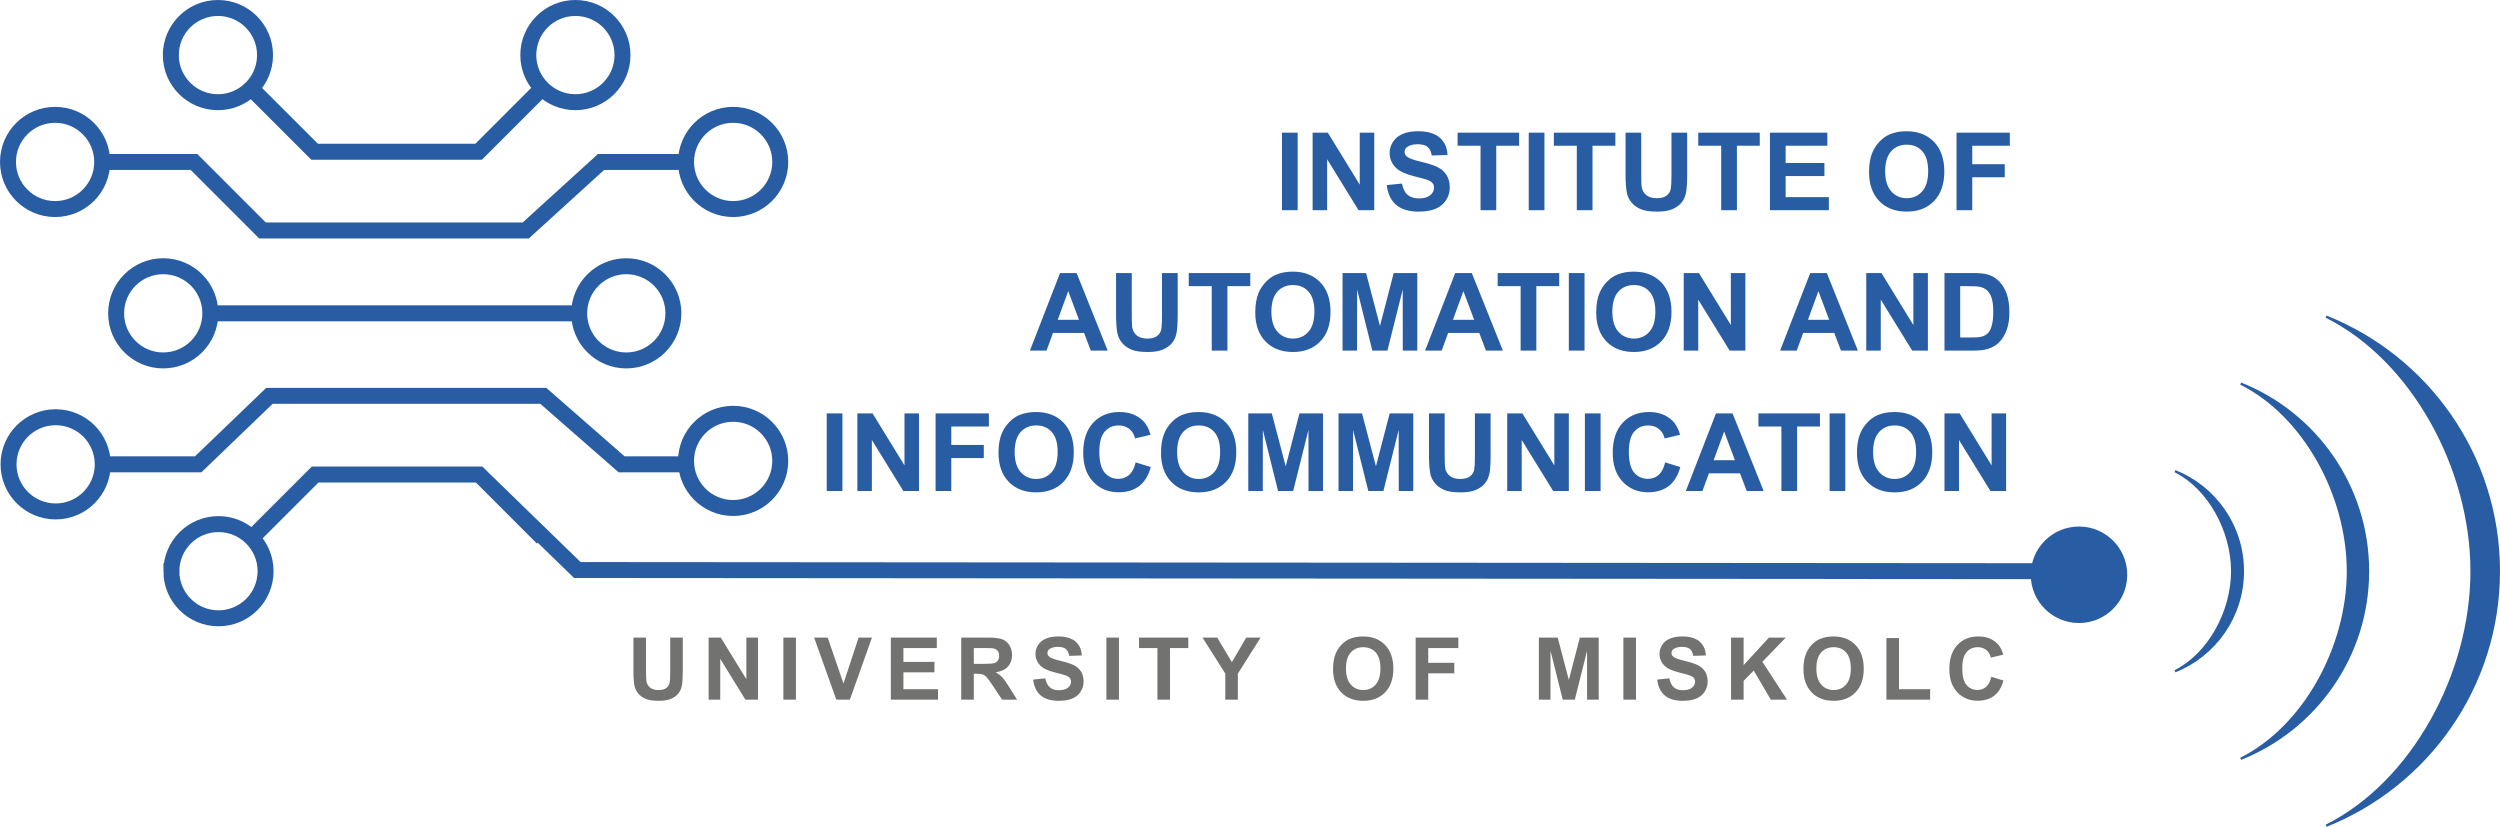 <?xml version="1.0" encoding="UTF-8"?>
<!DOCTYPE svg PUBLIC "-//W3C//DTD SVG 1.1//EN" "http://www.w3.org/Graphics/SVG/1.1/DTD/svg11.dtd">
<!-- Creator: CorelDRAW 2019 (64-Bit) -->
<svg xmlns="http://www.w3.org/2000/svg" xml:space="preserve" width="193.344mm" height="63.942mm" version="1.1" style="shape-rendering:geometricPrecision; text-rendering:geometricPrecision; image-rendering:optimizeQuality; fill-rule:evenodd; clip-rule:evenodd"
viewBox="0 0 19281.58 6376.77"
 xmlns:xlink="http://www.w3.org/1999/xlink"
 xmlns:xodm="http://www.corel.com/coreldraw/odm/2003">
 <defs>
  <style type="text/css">
   <![CDATA[
    .str0 {stroke:#285DA4;stroke-width:123.13;stroke-miterlimit:22.926}
    .str2 {stroke:#285DA4;stroke-width:123.13;stroke-miterlimit:22.926}
    .str4 {stroke:#285DA4;stroke-width:123.13;stroke-miterlimit:22.926}
    .str1 {stroke:#285DA4;stroke-width:123.13;stroke-miterlimit:22.926}
    .str3 {stroke:#285DA4;stroke-width:123.13;stroke-miterlimit:22.926}
    .str5 {stroke:#285DA4;stroke-width:17.59;stroke-miterlimit:22.926}
    .fil0 {fill:none}
    .fil1 {fill:#285DA4}
    .fil2 {fill:#285DA4;fill-rule:nonzero}
    .fil3 {fill:#727271;fill-rule:nonzero}
   ]]>
  </style>
 </defs>
 <g id="Layer_x0020_1">
  <g id="_1859130220048">
   <path class="fil0 str0" d="M1622.18 2416.63l2844.76 0m-3571.39 0c0,-200.65 162.66,-363.33 363.31,-363.33 200.66,0 363.33,162.67 363.33,363.33 0,200.65 -162.66,363.32 -363.33,363.32 -200.64,0 -363.31,-162.66 -363.31,-363.32zm3571.39 0c0,-200.65 162.66,-363.33 363.33,-363.33 200.66,0 363.33,162.67 363.33,363.33 0,200.65 -162.66,363.32 -363.33,363.32 -200.66,0 -363.33,-162.66 -363.33,-363.32z"/>
   <path class="fil0 str1" d="M788.2 1249.05l707.61 0 528.5 528.49 2030.54 0 580.85 -528.49 655.39 0m0.02 0c0,-200.66 162.66,-363.33 363.32,-363.33 200.66,0 363.33,162.66 363.33,363.33 0,200.66 -162.66,363.33 -363.33,363.33 -200.65,0 -363.32,-162.66 -363.32,-363.33zm-5229.56 0c0,-200.66 162.66,-363.33 363.33,-363.33 200.66,0 363.32,162.66 363.32,363.33 0,200.66 -162.65,363.33 -363.32,363.33 -200.66,0 -363.33,-162.66 -363.33,-363.33z"/>
   <path class="fil0 str2" d="M1937.66 681.77l488.53 488.53 1265.35 0 488.94 -488.94m-2863.04 -256.48c0,-200.66 162.67,-363.33 363.33,-363.33 200.65,0 363.32,162.66 363.32,363.33 0,100.32 -40.66,191.15 -106.4,256.89l-0.02 0c-65.76,65.76 -156.56,106.43 -256.9,106.43 -200.65,0 -363.33,-162.65 -363.33,-363.32zm2757.05 0c0,-200.66 162.66,-363.33 363.32,-363.33 200.66,0 363.33,162.66 363.33,363.33 0,200.66 -162.66,363.32 -363.33,363.32 -100.53,0 -191.56,-40.84 -257.33,-106.84l0 -0.02c-65.49,-65.71 -105.99,-156.34 -105.99,-256.46z"/>
   <path class="fil0 str3" d="M792.43 3581.28l735.98 0 549.71 -528.48 2111.98 0 604.17 528.48 497.81 0m-5226.29 0c0,200.65 162.66,363.32 363.33,363.32 200.66,0 363.33,-162.66 363.33,-363.32 0,-200.66 -162.66,-363.33 -363.33,-363.33 -200.66,0 -363.33,162.66 -363.33,363.33zm5225.34 -26.51c0,-200.66 162.66,-363.33 363.32,-363.33 200.66,0 363.33,162.66 363.33,363.33 0,200.66 -162.66,363.33 -363.33,363.33 -200.65,0 -363.32,-162.66 -363.32,-363.33z"/>
   <path class="fil0 str4" d="M1941.88 4148.56l488.53 -488.53 1265.34 0 488.94 488.95m-457.79 -457.77l725.92 705.31 11380.08 8.94m-14511.26 -0.01c0,200.66 162.66,363.33 363.33,363.33 200.66,0 363.33,-162.66 363.33,-363.33 0,-100.33 -40.67,-191.15 -106.41,-256.89l-0.01 0c-65.76,-65.76 -156.57,-106.42 -256.91,-106.42 -200.66,0 -363.33,162.66 -363.33,363.31z"/>
   <path class="fil1 str5" d="M15671.19 4433.06c0,200.66 162.66,363.33 363.33,363.33 200.65,0 363.32,-162.66 363.32,-363.33 0,-200.64 -162.66,-363.33 -363.32,-363.33 -200.66,0 -363.33,162.68 -363.33,363.33zm1103.98 -799.23c306.68,121.99 523.56,421.52 523.56,771.62 0,350.1 -216.88,649.63 -523.56,771.6l0 0c261.31,-130.57 440.83,-459.65 440.83,-771.6 0,-311.95 -179.5,-641.03 -440.83,-771.62l0 0zm506.78 -675.24c575.08,228.73 981.72,790.37 981.7,1446.86 0,656.47 -406.63,1218.11 -981.7,1446.86l0 0c490,-244.87 826.62,-861.93 826.62,-1446.86 0,-584.94 -336.6,-1201.99 -826.62,-1446.86l0 0zm658.84 -516.31c780.26,310.34 1332.02,1072.42 1332,1963.15 0,890.75 -551.74,1652.81 -1332,1963.18l0 0c664.85,-332.25 1121.57,-1169.49 1121.57,-1963.18 0,-793.66 -456.71,-1630.89 -1121.57,-1963.15l0 0z"/>
   <path class="fil2" d="M9887.44 1621.32l0 -598.2 121.15 0 0 598.2 -121.15 0zm236.3 0l0 -598.2 117.24 0 246.2 400.89 0 -400.89 111.95 0 0 598.2 -121.01 0 -242.43 -393.23 0 393.23 -111.95 0zm571.61 -193.83l117.81 -11.7c7.1,39.4 21.3,68.23 42.88,86.75 21.59,18.52 50.69,27.7 87.31,27.7 38.71,0 67.95,-8.22 87.59,-24.64 19.63,-16.44 29.52,-35.65 29.52,-57.65 0,-14.2 -4.18,-26.18 -12.4,-36.2 -8.22,-9.88 -22.7,-18.52 -43.3,-25.76 -14.07,-5.02 -46.09,-13.65 -96.23,-26.18 -64.46,-16.16 -109.72,-35.93 -135.76,-59.46 -36.63,-33.01 -54.87,-73.25 -54.87,-120.73 0,-30.5 8.64,-59.18 25.76,-85.78 17.27,-26.6 42.05,-46.79 74.5,-60.71 32.45,-13.92 71.43,-20.88 117.39,-20.88 74.78,0 131.17,16.56 168.91,49.84 37.88,33.28 57.65,77.57 59.6,133.13l-121.15 4.18c-5.15,-30.92 -16.15,-53.05 -33,-66.57 -16.84,-13.5 -42.19,-20.32 -75.89,-20.32 -34.8,0 -62.1,7.24 -81.74,21.72 -12.67,9.33 -19.08,21.72 -19.08,37.32 0,14.2 5.99,26.32 17.97,36.34 15.18,12.95 52.08,26.32 110.7,40.25 58.62,13.78 101.93,28.26 129.91,43.02 28.13,14.9 50.13,35.09 66.01,60.85 15.88,25.76 23.8,57.51 23.8,95.24 0,34.26 -9.46,66.43 -28.54,96.37 -19.08,29.94 -45.95,52.22 -80.76,66.7 -34.81,14.62 -78.27,21.86 -130.2,21.86 -75.6,0 -133.67,-17.4 -174.19,-52.36 -40.52,-34.81 -64.61,-85.64 -72.55,-152.33zm723.53 193.83l0 -497.11 -177.13 0 0 -101.09 474.55 0 0 101.09 -176.29 0 0 497.11 -121.14 0zm371.65 0l0 -598.2 121.15 0 0 598.2 -121.15 0zm370.82 0l0 -497.11 -177.13 0 0 -101.09 474.55 0 0 101.09 -176.29 0 0 497.11 -121.14 0zm375.83 -598.2l121.14 0 0 324.16c0,51.52 1.54,84.81 4.46,99.98 5.16,24.51 17.27,44.29 36.48,59.05 19.36,14.9 45.67,22.28 79.09,22.28 33.84,0 59.46,-6.96 76.73,-21.03 17.26,-14.06 27.57,-31.18 31.05,-51.66 3.48,-20.46 5.29,-54.3 5.29,-101.65l0 -331.12 121.15 0 0 314.56c0,71.85 -3.2,122.67 -9.75,152.33 -6.54,29.66 -18.52,54.72 -36.06,75.19 -17.4,20.47 -40.8,36.62 -70.04,48.74 -29.38,12.12 -67.54,18.24 -114.75,18.24 -56.94,0 -100.12,-6.54 -129.5,-19.78 -29.38,-13.22 -52.64,-30.36 -69.76,-51.52 -17.13,-21.16 -28.27,-43.16 -33.7,-66.42 -7.94,-34.26 -11.84,-84.94 -11.84,-151.92l0 -319.43zm737.87 598.2l0 -497.11 -177.13 0 0 -101.09 474.55 0 0 101.09 -176.29 0 0 497.11 -121.14 0zm375.83 0l0 -598.2 442.81 0 0 101.09 -321.67 0 0 132.84 299.11 0 0 101.09 -299.11 0 0 162.09 333.36 0 0 101.09 -454.5 0zm764.32 -295.48c0,-60.99 9.19,-112.23 27.43,-153.73 13.5,-30.5 32.17,-57.93 55.7,-82.16 23.54,-24.23 49.3,-42.19 77.29,-54.03 37.32,-15.74 80.34,-23.67 129.08,-23.67 88.29,0 158.75,27.42 211.8,82.16 52.91,54.86 79.36,131.03 79.36,228.64 0,96.78 -26.32,172.53 -78.81,227.11 -52.5,54.72 -122.81,82.02 -210.67,82.02 -88.99,0 -159.86,-27.16 -212.36,-81.6 -52.5,-54.31 -78.81,-129.23 -78.81,-224.74zm124.49 -4.04c0,67.81 15.74,119.19 47.07,154.29 31.32,34.94 71.16,52.5 119.33,52.5 48.32,0 87.86,-17.41 118.91,-52.08 30.92,-34.81 46.37,-86.89 46.37,-156.38 0,-68.64 -15.04,-119.89 -45.26,-153.59 -30.08,-33.84 -70.05,-50.68 -120.03,-50.68 -49.85,0 -90.09,17.12 -120.59,51.24 -30.5,34.26 -45.81,85.78 -45.81,154.71zm550.45 299.52l0 -598.2 411.05 0 0 101.09 -289.92 0 0 142.03 250.64 0 0 101.09 -250.64 0 0 253.98 -121.14 0zm-6546.85 1082.72l-130.47 0 -51.66 -136.19 -239.92 0 -49.71 136.19 -128.11 0 232.26 -598.2 127.97 0 239.64 598.2zm-221.4 -237.28l-83.13 -221.4 -80.76 221.4 163.89 0zm285.88 -360.92l121.14 0 0 324.16c0,51.52 1.54,84.81 4.46,99.98 5.16,24.51 17.27,44.29 36.48,59.05 19.36,14.9 45.67,22.28 79.09,22.28 33.84,0 59.46,-6.96 76.73,-21.03 17.26,-14.06 27.57,-31.18 31.05,-51.66 3.48,-20.46 5.29,-54.3 5.29,-101.65l0 -331.12 121.15 0 0 314.56c0,71.85 -3.2,122.67 -9.75,152.33 -6.54,29.66 -18.52,54.72 -36.06,75.19 -17.4,20.47 -40.8,36.62 -70.04,48.74 -29.38,12.12 -67.54,18.24 -114.75,18.24 -56.94,0 -100.12,-6.54 -129.5,-19.78 -29.38,-13.22 -52.64,-30.36 -69.76,-51.52 -17.13,-21.16 -28.27,-43.16 -33.7,-66.42 -7.94,-34.26 -11.84,-84.94 -11.84,-151.92l0 -319.43zm737.87 598.2l0 -497.11 -177.13 0 0 -101.09 474.55 0 0 101.09 -176.29 0 0 497.11 -121.14 0zm335.72 -295.48c0,-60.99 9.19,-112.23 27.43,-153.73 13.5,-30.5 32.17,-57.93 55.7,-82.16 23.54,-24.23 49.3,-42.19 77.29,-54.03 37.32,-15.74 80.34,-23.67 129.08,-23.67 88.29,0 158.75,27.42 211.8,82.16 52.91,54.86 79.36,131.03 79.36,228.64 0,96.78 -26.32,172.53 -78.81,227.11 -52.5,54.72 -122.81,82.02 -210.67,82.02 -88.99,0 -159.86,-27.16 -212.36,-81.6 -52.5,-54.31 -78.81,-129.23 -78.81,-224.74zm124.49 -4.04c0,67.81 15.74,119.19 47.07,154.29 31.32,34.94 71.16,52.5 119.33,52.5 48.32,0 87.86,-17.41 118.91,-52.08 30.92,-34.81 46.37,-86.89 46.37,-156.38 0,-68.64 -15.04,-119.89 -45.26,-153.59 -30.08,-33.84 -70.05,-50.68 -120.03,-50.68 -49.85,0 -90.09,17.12 -120.59,51.24 -30.5,34.26 -45.81,85.78 -45.81,154.71zm548.78 299.52l0 -598.2 181.44 0 107.22 407.99 105.97 -407.99 181.85 0 0 598.2 -111.95 0 -0.42 -470.93 -117.94 470.93 -116.41 0 -117.39 -470.93 -0.42 470.93 -111.95 0zm1236.52 0l-130.47 0 -51.66 -136.19 -239.92 0 -49.71 136.19 -128.11 0 232.26 -598.2 127.97 0 239.64 598.2zm-221.4 -237.28l-83.13 -221.4 -80.76 221.4 163.89 0zm358.42 237.28l0 -497.11 -177.13 0 0 -101.09 474.55 0 0 101.09 -176.29 0 0 497.11 -121.14 0zm371.65 0l0 -598.2 121.15 0 0 598.2 -121.15 0zm211.23 -295.48c0,-60.99 9.19,-112.23 27.43,-153.73 13.5,-30.5 32.17,-57.93 55.7,-82.16 23.54,-24.23 49.3,-42.19 77.29,-54.03 37.32,-15.74 80.34,-23.67 129.08,-23.67 88.29,0 158.75,27.42 211.8,82.16 52.91,54.86 79.36,131.03 79.36,228.64 0,96.78 -26.32,172.53 -78.81,227.11 -52.5,54.72 -122.81,82.02 -210.67,82.02 -88.99,0 -159.86,-27.16 -212.36,-81.6 -52.5,-54.31 -78.81,-129.23 -78.81,-224.74zm124.49 -4.04c0,67.81 15.74,119.19 47.07,154.29 31.32,34.94 71.16,52.5 119.33,52.5 48.32,0 87.86,-17.41 118.91,-52.08 30.92,-34.81 46.37,-86.89 46.37,-156.38 0,-68.64 -15.04,-119.89 -45.26,-153.59 -30.08,-33.84 -70.05,-50.68 -120.03,-50.68 -49.85,0 -90.09,17.12 -120.59,51.24 -30.5,34.26 -45.81,85.78 -45.81,154.71zm550.45 299.52l0 -598.2 117.24 0 246.2 400.89 0 -400.89 111.95 0 0 598.2 -121.01 0 -242.43 -393.23 0 393.23 -111.95 0zm1343.31 0l-130.47 0 -51.66 -136.19 -239.92 0 -49.71 136.19 -128.11 0 232.26 -598.2 127.97 0 239.64 598.2zm-221.4 -237.28l-83.13 -221.4 -80.76 221.4 163.89 0zm285.88 237.28l0 -598.2 117.24 0 246.2 400.89 0 -400.89 111.95 0 0 598.2 -121.01 0 -242.43 -393.23 0 393.23 -111.95 0zm603.36 -598.2l220.29 0c49.71,0 87.59,3.76 113.63,11.42 34.94,10.3 65.02,28.68 89.95,55.14 25.06,26.32 44,58.62 57.08,96.91 12.95,38.16 19.5,85.36 19.5,141.33 0,49.3 -6.12,91.63 -18.38,127.27 -14.9,43.59 -36.2,78.81 -63.92,105.69 -20.88,20.47 -49.16,36.34 -84.66,47.76 -26.6,8.5 -62.11,12.68 -106.67,12.68l-226.83 0 0 -598.2zm121.14 101.09l0 396.02 89.81 0c33.56,0 57.79,-1.94 72.69,-5.7 19.64,-4.88 35.78,-13.23 48.6,-24.93 12.95,-11.7 23.4,-30.92 31.47,-57.64 8.21,-26.74 12.25,-63.37 12.25,-109.59 0,-46.23 -4.04,-81.6 -12.25,-106.39 -8.08,-24.78 -19.5,-44 -34.12,-57.92 -14.62,-13.79 -33.14,-23.26 -55.7,-28.13 -16.71,-3.76 -49.71,-5.7 -98.73,-5.7l-54.03 0zm-8742.08 1579.83l0 -598.2 121.15 0 0 598.2 -121.15 0zm236.3 0l0 -598.2 117.24 0 246.2 400.89 0 -400.89 111.95 0 0 598.2 -121.01 0 -242.43 -393.23 0 393.23 -111.95 0zm603.36 0l0 -598.2 411.05 0 0 101.09 -289.92 0 0 142.03 250.64 0 0 101.09 -250.64 0 0 253.98 -121.14 0zm485.27 -295.48c0,-60.99 9.19,-112.23 27.43,-153.73 13.5,-30.5 32.17,-57.93 55.7,-82.16 23.54,-24.23 49.3,-42.19 77.29,-54.03 37.32,-15.74 80.34,-23.67 129.08,-23.67 88.29,0 158.75,27.42 211.8,82.16 52.91,54.86 79.36,131.03 79.36,228.64 0,96.78 -26.32,172.53 -78.81,227.11 -52.5,54.72 -122.81,82.02 -210.67,82.02 -88.99,0 -159.86,-27.16 -212.36,-81.6 -52.5,-54.31 -78.81,-129.23 -78.81,-224.74zm124.49 -4.04c0,67.81 15.74,119.19 47.07,154.29 31.32,34.94 71.16,52.5 119.33,52.5 48.32,0 87.86,-17.41 118.91,-52.08 30.92,-34.81 46.37,-86.89 46.37,-156.38 0,-68.64 -15.04,-119.89 -45.26,-153.59 -30.08,-33.84 -70.05,-50.68 -120.03,-50.68 -49.85,0 -90.09,17.12 -120.59,51.24 -30.5,34.26 -45.81,85.78 -45.81,154.71zm933.11 78.95l116.96 35.92c-17.96,65.87 -47.9,114.75 -89.67,146.77 -41.78,31.89 -94.68,47.9 -158.88,47.9 -79.51,0 -144.82,-27.15 -196.06,-81.46 -51.1,-54.3 -76.72,-128.53 -76.72,-222.79 0,-99.57 25.76,-176.99 77.14,-232.13 51.38,-55.14 119.05,-82.7 202.88,-82.7 73.24,0 132.7,21.72 178.37,65.02 27.3,25.62 47.62,62.39 61.27,110.43l-119.47 28.4c-7.1,-30.92 -21.86,-55.42 -44.28,-73.38 -22.56,-17.96 -49.85,-26.88 -81.89,-26.88 -44.42,0 -80.48,15.88 -108.05,47.76 -27.7,31.75 -41.5,83.27 -41.5,154.57 0,75.47 13.65,129.36 40.8,161.39 27.3,32.16 62.67,48.18 106.25,48.18 32.16,0 59.88,-10.16 82.99,-30.64 23.12,-20.46 39.82,-52.5 49.85,-96.36zm195.63 -74.91c0,-60.99 9.19,-112.23 27.43,-153.73 13.5,-30.5 32.17,-57.93 55.7,-82.16 23.54,-24.23 49.3,-42.19 77.29,-54.03 37.32,-15.74 80.34,-23.67 129.08,-23.67 88.29,0 158.75,27.42 211.8,82.16 52.91,54.86 79.36,131.03 79.36,228.64 0,96.78 -26.32,172.53 -78.81,227.11 -52.5,54.72 -122.81,82.02 -210.67,82.02 -88.99,0 -159.86,-27.16 -212.36,-81.6 -52.5,-54.31 -78.81,-129.23 -78.81,-224.74zm124.49 -4.04c0,67.81 15.74,119.19 47.07,154.29 31.32,34.94 71.16,52.5 119.33,52.5 48.32,0 87.86,-17.41 118.91,-52.08 30.92,-34.81 46.37,-86.89 46.37,-156.38 0,-68.64 -15.04,-119.89 -45.26,-153.59 -30.08,-33.84 -70.05,-50.68 -120.03,-50.68 -49.85,0 -90.09,17.12 -120.59,51.24 -30.5,34.26 -45.81,85.78 -45.81,154.71zm548.78 299.52l0 -598.2 181.44 0 107.22 407.99 105.97 -407.99 181.85 0 0 598.2 -111.95 0 -0.42 -470.93 -117.94 470.93 -116.41 0 -117.39 -470.93 -0.42 470.93 -111.95 0zm695.96 0l0 -598.2 181.44 0 107.22 407.99 105.97 -407.99 181.85 0 0 598.2 -111.95 0 -0.42 -470.93 -117.94 470.93 -116.41 0 -117.39 -470.93 -0.42 470.93 -111.95 0zm697.63 -598.2l121.14 0 0 324.16c0,51.52 1.54,84.81 4.46,99.98 5.16,24.51 17.27,44.29 36.48,59.05 19.36,14.9 45.67,22.28 79.09,22.28 33.84,0 59.46,-6.96 76.73,-21.03 17.26,-14.06 27.57,-31.18 31.05,-51.66 3.48,-20.46 5.29,-54.3 5.29,-101.65l0 -331.12 121.15 0 0 314.56c0,71.85 -3.2,122.67 -9.75,152.33 -6.54,29.66 -18.52,54.72 -36.06,75.19 -17.4,20.47 -40.8,36.62 -70.04,48.74 -29.38,12.12 -67.54,18.24 -114.75,18.24 -56.94,0 -100.12,-6.54 -129.5,-19.78 -29.38,-13.22 -52.64,-30.36 -69.76,-51.52 -17.13,-21.16 -28.27,-43.16 -33.7,-66.42 -7.94,-34.26 -11.84,-84.94 -11.84,-151.92l0 -319.43zm603.36 598.2l0 -598.2 117.24 0 246.2 400.89 0 -400.89 111.95 0 0 598.2 -121.01 0 -242.43 -393.23 0 393.23 -111.95 0zm599.18 0l0 -598.2 121.15 0 0 598.2 -121.15 0zm618.96 -220.57l116.96 35.92c-17.96,65.87 -47.9,114.75 -89.67,146.77 -41.78,31.89 -94.68,47.9 -158.88,47.9 -79.51,0 -144.82,-27.15 -196.06,-81.46 -51.1,-54.3 -76.72,-128.53 -76.72,-222.79 0,-99.57 25.76,-176.99 77.14,-232.13 51.38,-55.14 119.05,-82.7 202.88,-82.7 73.24,0 132.7,21.72 178.37,65.02 27.3,25.62 47.62,62.39 61.27,110.43l-119.47 28.4c-7.1,-30.92 -21.86,-55.42 -44.28,-73.38 -22.56,-17.96 -49.85,-26.88 -81.89,-26.88 -44.42,0 -80.48,15.88 -108.05,47.76 -27.7,31.75 -41.5,83.27 -41.5,154.57 0,75.47 13.65,129.36 40.8,161.39 27.3,32.16 62.67,48.18 106.25,48.18 32.16,0 59.88,-10.16 82.99,-30.64 23.12,-20.46 39.82,-52.5 49.85,-96.36zm759.59 220.57l-130.47 0 -51.66 -136.19 -239.92 0 -49.71 136.19 -128.11 0 232.26 -598.2 127.97 0 239.64 598.2zm-221.4 -237.28l-83.13 -221.4 -80.76 221.4 163.89 0zm358.42 237.28l0 -497.11 -177.13 0 0 -101.09 474.55 0 0 101.09 -176.29 0 0 497.11 -121.14 0zm371.65 0l0 -598.2 121.15 0 0 598.2 -121.15 0zm211.23 -295.48c0,-60.99 9.19,-112.23 27.43,-153.73 13.5,-30.5 32.17,-57.93 55.7,-82.16 23.54,-24.23 49.3,-42.19 77.29,-54.03 37.32,-15.74 80.34,-23.67 129.08,-23.67 88.29,0 158.75,27.42 211.8,82.16 52.91,54.86 79.36,131.03 79.36,228.64 0,96.78 -26.32,172.53 -78.81,227.11 -52.5,54.72 -122.81,82.02 -210.67,82.02 -88.99,0 -159.86,-27.16 -212.36,-81.6 -52.5,-54.31 -78.81,-129.23 -78.81,-224.74zm124.49 -4.04c0,67.81 15.74,119.19 47.07,154.29 31.32,34.94 71.16,52.5 119.33,52.5 48.32,0 87.86,-17.41 118.91,-52.08 30.92,-34.81 46.37,-86.89 46.37,-156.38 0,-68.64 -15.04,-119.89 -45.26,-153.59 -30.08,-33.84 -70.05,-50.68 -120.03,-50.68 -49.85,0 -90.09,17.12 -120.59,51.24 -30.5,34.26 -45.81,85.78 -45.81,154.71zm550.45 299.52l0 -598.2 117.24 0 246.2 400.89 0 -400.89 111.95 0 0 598.2 -121.01 0 -242.43 -393.23 0 393.23 -111.95 0z"/>
   <path class="fil3" d="M4885.43 4917.37l97.01 0 0 259.61c0,41.26 1.23,67.91 3.57,80.06 4.13,19.64 13.82,35.46 29.22,47.29 15.5,11.93 36.57,17.84 63.34,17.84 27.1,0 47.62,-5.57 61.44,-16.84 13.83,-11.26 22.08,-24.97 24.87,-41.37 2.78,-16.4 4.24,-43.49 4.24,-81.41l0 -265.18 97.01 0 0 251.91c0,57.54 -2.56,98.25 -7.81,122 -5.24,23.75 -14.83,43.83 -28.88,60.23 -13.94,16.39 -32.67,29.33 -56.09,39.02 -23.54,9.7 -54.09,14.61 -91.89,14.61 -45.62,0 -80.18,-5.24 -103.72,-15.84 -23.53,-10.59 -42.14,-24.3 -55.87,-41.26 -13.71,-16.95 -22.64,-34.57 -26.99,-53.19 -6.35,-27.43 -9.47,-68.02 -9.47,-121.66l0 -255.82zm579.86 479.07l0 -479.07 93.89 0 197.16 321.05 0 -321.05 89.65 0 0 479.07 -96.9 0 -194.15 -314.92 0 314.92 -89.65 0zm576.51 0l0 -479.07 97.02 0 0 479.07 -97.02 0zm408.46 0l-171.4 -479.07 104.82 0 121.67 354.62 116.75 -354.62 103.04 0 -170.39 479.07 -104.48 0zm420.39 0l0 -479.07 354.61 0 0 80.96 -257.59 0 0 106.39 239.53 0 0 80.96 -239.53 0 0 129.8 266.97 0 0 80.96 -363.98 0zm542.94 0l0 -479.07 203.73 0c51.19,0 88.44,4.35 111.62,12.93 23.31,8.59 41.83,23.86 55.76,45.83 13.94,22.08 20.97,47.17 20.97,75.49 0,36.02 -10.48,65.68 -31.56,89.11 -21.07,23.42 -52.53,38.14 -94.45,44.27 20.85,12.16 38.03,25.54 51.52,40.14 13.6,14.61 31.89,40.6 54.87,77.84l58.43 93.45 -115.64 0 -69.36 -104.6c-24.87,-37.13 -41.93,-60.55 -51.19,-70.25 -9.13,-9.59 -18.84,-16.29 -29.1,-19.86 -10.37,-3.57 -26.66,-5.36 -48.96,-5.36l-19.63 0 0 200.06 -97.01 0zm97.01 -276.33l71.59 0c46.39,0 75.27,-2 86.87,-5.91 11.48,-3.9 20.62,-10.7 27.1,-20.29 6.58,-9.58 9.81,-21.63 9.81,-36.02 0,-16.17 -4.35,-29.1 -12.93,-39.13 -8.59,-9.93 -20.74,-16.18 -36.36,-18.74 -7.91,-1.12 -31.44,-1.68 -70.59,-1.68l-75.49 0 0 121.78zm457.42 121.11l94.34 -9.37c5.68,31.56 17.06,54.65 34.35,69.48 17.28,14.83 40.59,22.19 69.92,22.19 31.01,0 54.42,-6.58 70.15,-19.74 15.73,-13.16 23.64,-28.55 23.64,-46.17 0,-11.37 -3.34,-20.96 -9.92,-28.99 -6.58,-7.92 -18.17,-14.83 -34.68,-20.63 -11.27,-4.01 -36.92,-10.92 -77.06,-20.96 -51.63,-12.93 -87.88,-28.77 -108.73,-47.62 -29.32,-26.43 -43.93,-58.65 -43.93,-96.68 0,-24.42 6.91,-47.4 20.62,-68.69 13.83,-21.3 33.68,-37.48 59.67,-48.63 25.98,-11.15 57.2,-16.72 94,-16.72 59.89,0 105.05,13.27 135.27,39.92 30.33,26.66 46.16,62.11 47.73,106.61l-97.02 3.35c-4.12,-24.76 -12.93,-42.49 -26.43,-53.3 -13.49,-10.82 -33.79,-16.29 -60.77,-16.29 -27.87,0 -49.73,5.79 -65.46,17.39 -10.14,7.48 -15.28,17.4 -15.28,29.89 0,11.38 4.8,21.08 14.39,29.11 12.16,10.37 41.71,21.07 88.66,32.22 46.94,11.04 81.63,22.64 104.04,34.46 22.53,11.94 40.15,28.1 52.87,48.74 12.71,20.63 19.07,46.05 19.07,76.27 0,27.43 -7.59,53.19 -22.87,77.17 -15.27,23.98 -36.8,41.83 -64.67,53.42 -27.88,11.71 -62.67,17.5 -104.26,17.5 -60.55,0 -107.06,-13.94 -139.51,-41.93 -32.45,-27.88 -51.74,-68.58 -58.1,-122zm565.02 155.23l0 -479.07 97.02 0 0 479.07 -97.02 0zm393.63 0l0 -398.11 -141.85 0 0 -80.96 380.04 0 0 80.96 -141.17 0 0 398.11 -97.01 0zm523.43 0l0 -201.62 -175.64 -277.45 113.41 0 113.3 189.69 110.29 -189.69 111.3 0 -175.64 278.12 0 200.95 -97.01 0zm831.18 -236.63c0,-48.85 7.36,-89.88 21.97,-123.11 10.81,-24.42 25.76,-46.39 44.61,-65.8 18.84,-19.4 39.47,-33.79 61.89,-43.26 29.88,-12.61 64.34,-18.96 103.37,-18.96 70.71,0 127.13,21.97 169.62,65.79 42.37,43.94 63.57,104.94 63.57,183.11 0,77.51 -21.08,138.17 -63.12,181.88 -42.04,43.83 -98.36,65.68 -168.72,65.68 -71.26,0 -128.02,-21.74 -170.06,-65.34 -42.04,-43.49 -63.12,-103.49 -63.12,-179.99zm99.7 -3.23c0,54.3 12.6,95.45 37.69,123.55 25.09,27.99 56.98,42.04 95.57,42.04 38.69,0 70.37,-13.94 95.24,-41.71 24.75,-27.88 37.13,-69.59 37.13,-125.24 0,-54.97 -12.04,-96.01 -36.24,-122.99 -24.08,-27.11 -56.1,-40.6 -96.13,-40.6 -39.92,0 -72.15,13.72 -96.57,41.04 -24.42,27.43 -36.69,68.69 -36.69,123.9zm537.48 239.86l0 -479.07 329.19 0 0 80.96 -232.17 0 0 113.75 200.73 0 0 80.96 -200.73 0 0 203.4 -97.01 0zm950.17 0l0 -479.07 145.3 0 85.86 326.74 84.86 -326.74 145.64 0 0 479.07 -89.65 0 -0.34 -377.15 -94.45 377.15 -93.22 0 -94.01 -377.15 -0.33 377.15 -89.65 0zm652.01 0l0 -479.07 97.02 0 0 479.07 -97.02 0zm260.48 -155.23l94.34 -9.37c5.68,31.56 17.06,54.65 34.35,69.48 17.28,14.83 40.59,22.19 69.92,22.19 31.01,0 54.42,-6.58 70.15,-19.74 15.73,-13.16 23.64,-28.55 23.64,-46.17 0,-11.37 -3.34,-20.96 -9.92,-28.99 -6.58,-7.92 -18.17,-14.83 -34.68,-20.63 -11.27,-4.01 -36.92,-10.92 -77.06,-20.96 -51.63,-12.93 -87.88,-28.77 -108.73,-47.62 -29.32,-26.43 -43.93,-58.65 -43.93,-96.68 0,-24.42 6.91,-47.4 20.62,-68.69 13.83,-21.3 33.68,-37.48 59.67,-48.63 25.98,-11.15 57.2,-16.72 94,-16.72 59.89,0 105.05,13.27 135.27,39.92 30.33,26.66 46.16,62.11 47.73,106.61l-97.02 3.35c-4.12,-24.76 -12.93,-42.49 -26.43,-53.3 -13.49,-10.82 -33.79,-16.29 -60.77,-16.29 -27.87,0 -49.73,5.79 -65.46,17.39 -10.14,7.48 -15.28,17.4 -15.28,29.89 0,11.38 4.8,21.08 14.39,29.11 12.16,10.37 41.71,21.07 88.66,32.22 46.94,11.04 81.63,22.64 104.04,34.46 22.53,11.94 40.15,28.1 52.87,48.74 12.71,20.63 19.07,46.05 19.07,76.27 0,27.43 -7.59,53.19 -22.87,77.17 -15.27,23.98 -36.8,41.83 -64.67,53.42 -27.88,11.71 -62.67,17.5 -104.26,17.5 -60.55,0 -107.06,-13.94 -139.51,-41.93 -32.45,-27.88 -51.74,-68.58 -58.1,-122zm569.71 155.23l0 -479.07 97.01 0 0 212.21 195.48 -212.21 130.02 0 -180.77 186.57 190.14 292.5 -125.12 0 -131.82 -224.92 -77.95 80.07 0 144.85 -97.01 0zm558.45 -236.63c0,-48.85 7.36,-89.88 21.97,-123.11 10.81,-24.42 25.76,-46.39 44.61,-65.8 18.84,-19.4 39.47,-33.79 61.89,-43.26 29.88,-12.61 64.34,-18.96 103.37,-18.96 70.71,0 127.13,21.97 169.62,65.79 42.37,43.94 63.57,104.94 63.57,183.11 0,77.51 -21.08,138.17 -63.12,181.88 -42.04,43.83 -98.36,65.68 -168.72,65.68 -71.26,0 -128.02,-21.74 -170.06,-65.34 -42.04,-43.49 -63.12,-103.49 -63.12,-179.99zm99.7 -3.23c0,54.3 12.6,95.45 37.69,123.55 25.09,27.99 56.98,42.04 95.57,42.04 38.69,0 70.37,-13.94 95.24,-41.71 24.75,-27.88 37.13,-69.59 37.13,-125.24 0,-54.97 -12.04,-96.01 -36.24,-122.99 -24.08,-27.11 -56.1,-40.6 -96.13,-40.6 -39.92,0 -72.15,13.72 -96.57,41.04 -24.42,27.43 -36.69,68.69 -36.69,123.9zm540.15 239.86l0 -475.05 97.01 0 0 394.09 240.2 0 0 80.96 -337.22 0zm809.14 -176.64l93.67 28.77c-14.39,52.75 -38.36,91.89 -71.81,117.53 -33.46,25.54 -75.83,38.36 -127.24,38.36 -63.68,0 -115.97,-21.74 -157.01,-65.23 -40.93,-43.49 -61.45,-102.93 -61.45,-178.43 0,-79.73 20.63,-141.73 61.78,-185.89 41.15,-44.16 95.35,-66.24 162.48,-66.24 58.66,0 106.28,17.39 142.85,52.08 21.86,20.51 38.15,49.95 49.08,88.43l-95.69 22.75c-5.68,-24.75 -17.5,-44.38 -35.45,-58.77 -18.07,-14.38 -39.93,-21.52 -65.57,-21.52 -35.58,0 -64.46,12.72 -86.54,38.26 -22.19,25.42 -33.23,66.69 -33.23,123.78 0,60.43 10.93,103.6 32.67,129.25 21.86,25.76 50.18,38.58 85.09,38.58 25.76,0 47.95,-8.15 66.47,-24.53 18.51,-16.4 31.89,-42.04 39.92,-77.17z"/>
  </g>
 </g>
</svg>
